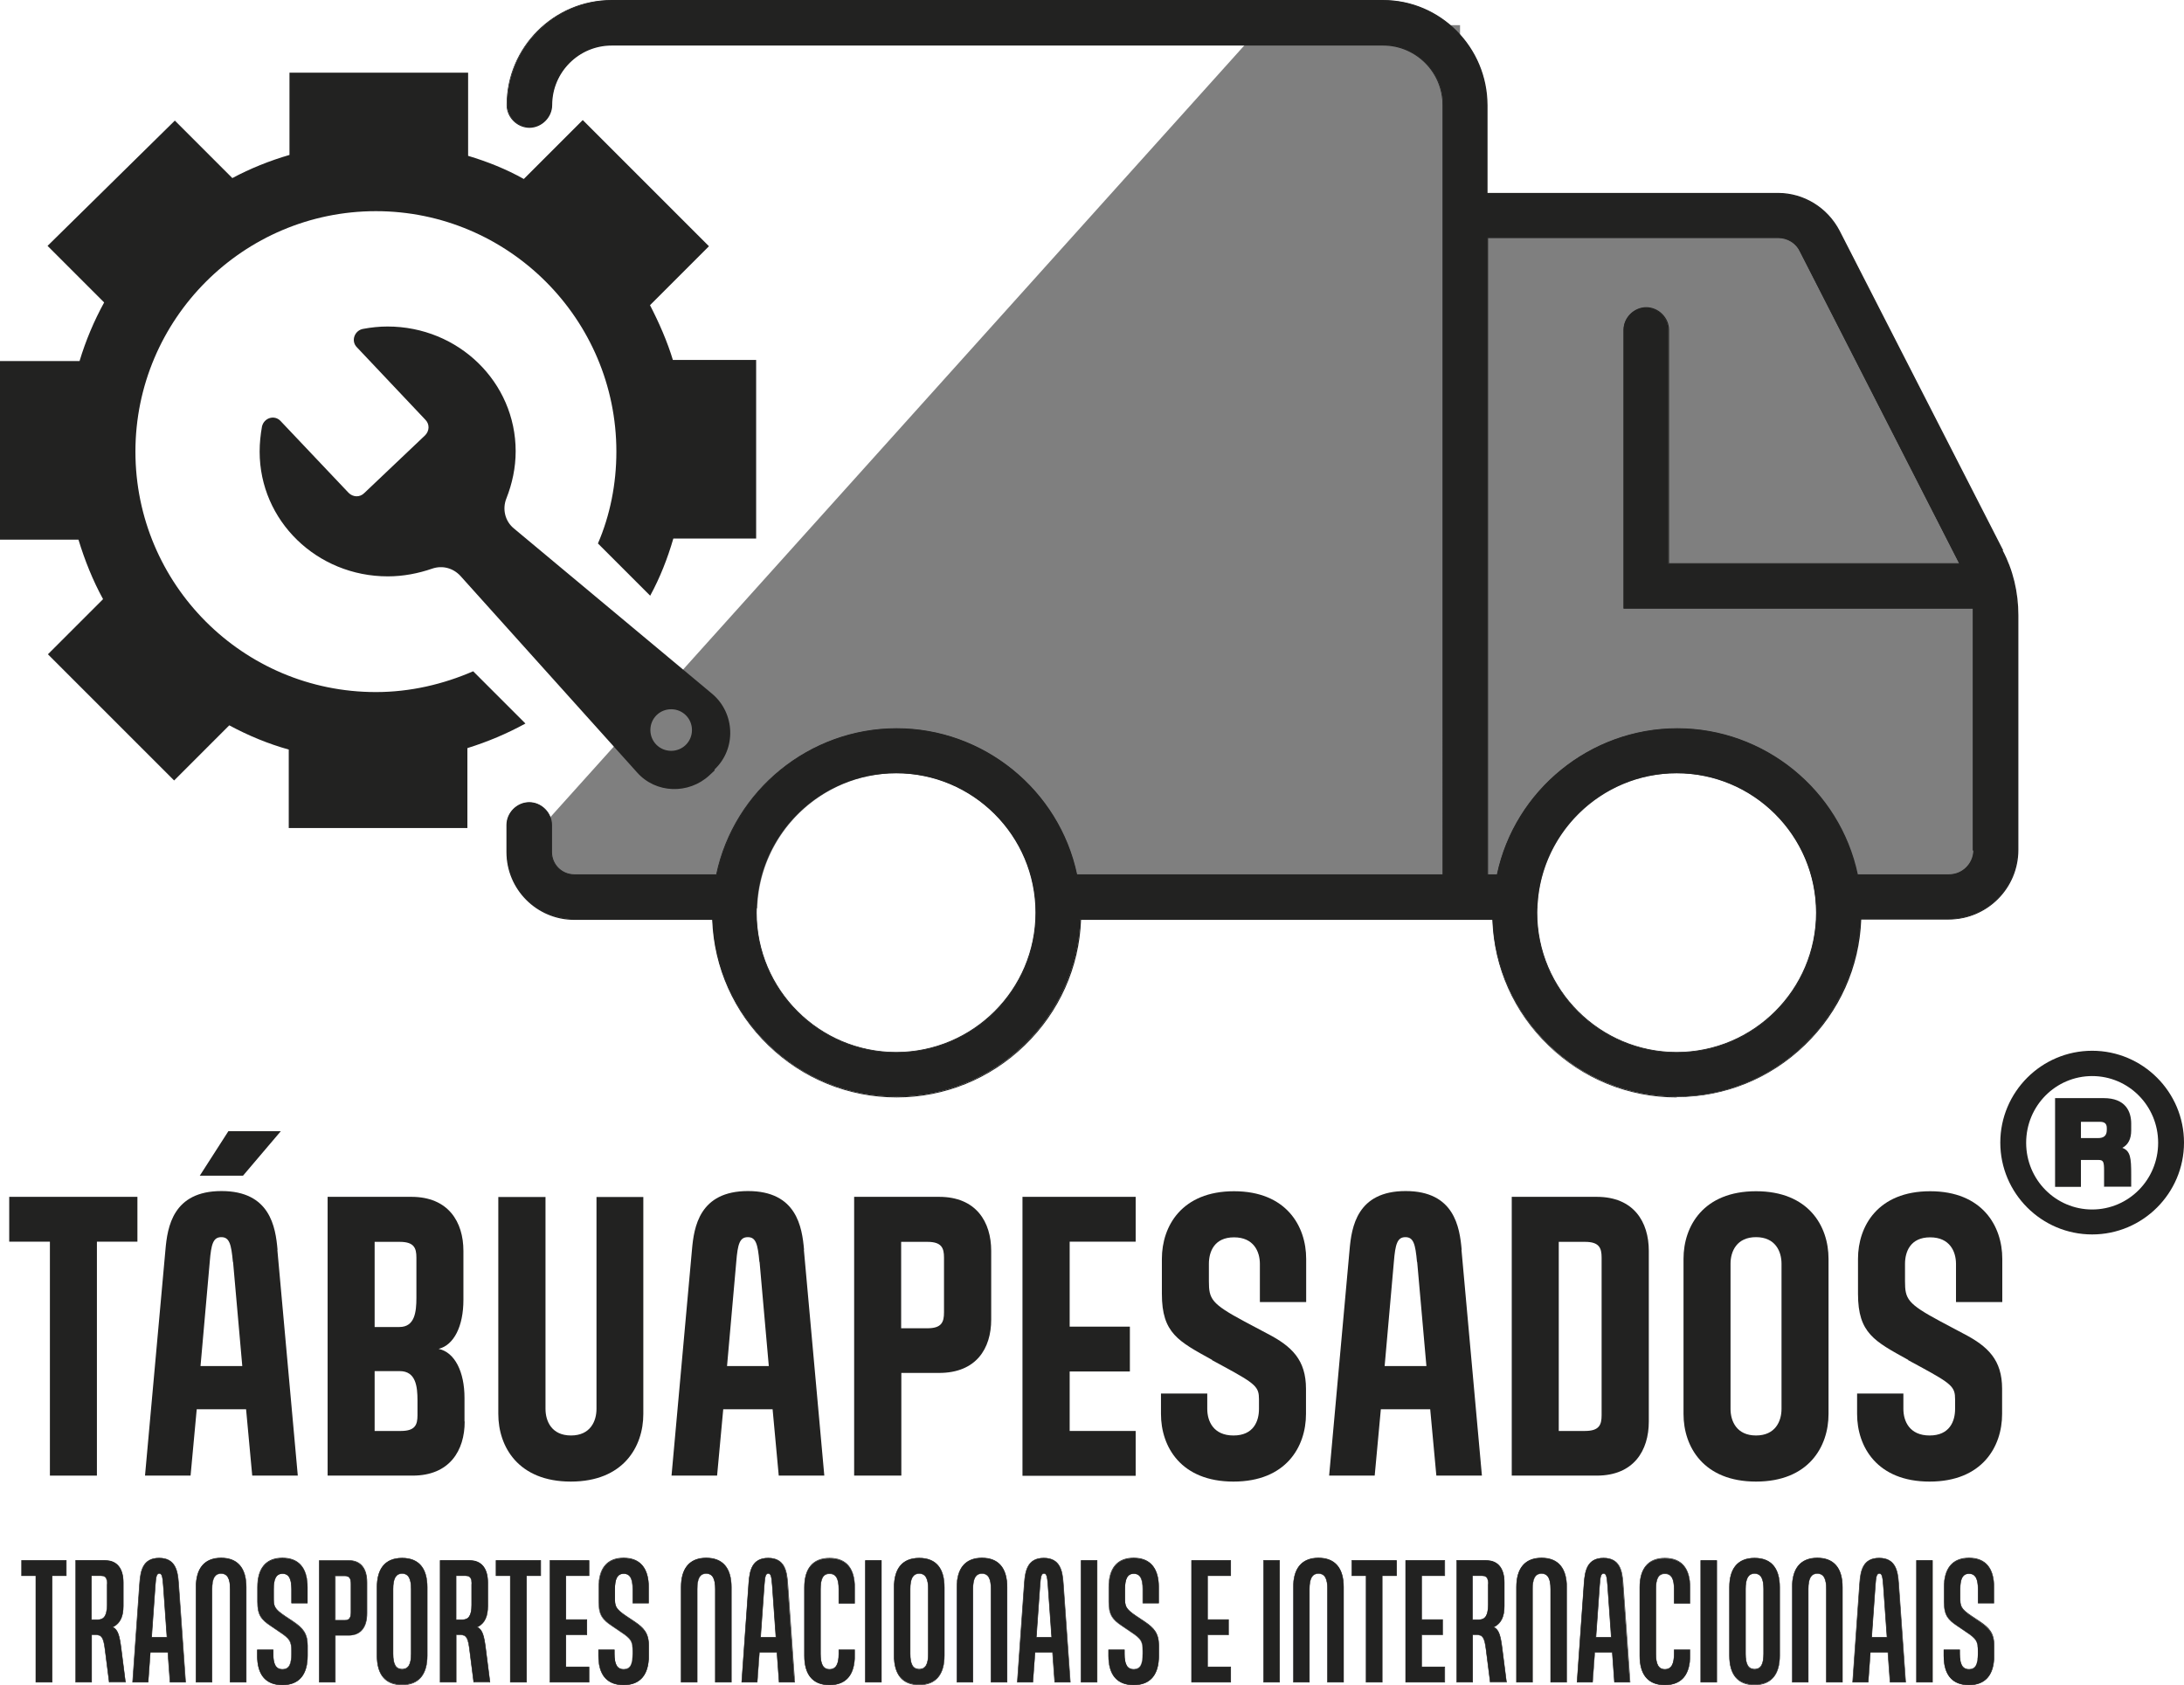 <svg xmlns="http://www.w3.org/2000/svg" id="Layer_2" data-name="Layer 2" viewBox="0 0 120.79 93.21"><defs><style>      .cls-1 {        isolation: isolate;      }      .cls-2 {        fill: #222221;      }      .cls-3 {        fill: #7f7f7f;      }    </style></defs><g id="Layer_1-2" data-name="Layer 1"><g id="Layer_2-2" data-name="Layer 2-2"><g><g><path class="cls-3" d="M99.88,12.15h-19.13V1.39h-10.92L30.05,45.63v2.92c0,.94,1.2,1.69,2.14,1.69h9.69c.13-4.15,3.56-7.47,7.71-7.47s7.57,3.32,7.71,7.47h27.73c.13-4.15,3.56-7.47,7.71-7.47s7.57,3.32,7.71,7.47h7.01c1.31,0,2.41-1.07,2.41-2.41v-16.03s-9.98-19.64-9.98-19.64Z"></path><g><path class="cls-2" d="M110.74,30.43l-9.02-17.64c-.67-1.28-1.95-2.09-3.4-2.09h-16.08v-4.87c0-3.21-2.6-5.81-5.75-5.81h-42.66c-3.18,0-5.78,2.6-5.78,5.78,0,.67.56,1.23,1.23,1.23s1.23-.56,1.23-1.23c0-1.82,1.5-3.32,3.32-3.32h42.66c1.82,0,3.32,1.5,3.32,3.32v42.58h-20.26c-.96-4.6-5.08-8.08-9.96-8.08s-8.99,3.48-9.96,8.08h-7.87c-.7,0-1.26-.56-1.26-1.26v-1.5c0-.67-.56-1.23-1.23-1.23s-1.23.56-1.23,1.23v1.5c0,2.06,1.66,3.72,3.72,3.72h7.65c.19,5.46,4.68,9.82,10.17,9.82s9.98-4.39,10.17-9.82h22.8c.19,5.46,4.68,9.82,10.17,9.82s9.98-4.39,10.17-9.82h4.87c2.11,0,3.83-1.71,3.83-3.83v-12.98c0-1.26-.29-2.52-.88-3.61h.03ZM49.56,58.21c-4.26,0-7.73-3.45-7.73-7.73s3.45-7.73,7.73-7.73,7.73,3.45,7.73,7.73-3.45,7.73-7.73,7.73ZM92.73,58.21c-4.26,0-7.73-3.45-7.73-7.73s3.45-7.73,7.73-7.73,7.73,3.45,7.73,7.73-3.45,7.73-7.73,7.73ZM109.16,47.02c0,.75-.62,1.36-1.36,1.36h-5.08c-.96-4.6-5.08-8.08-9.96-8.08s-8.99,3.48-9.96,8.08h-.54V13.14h16.08c.51,0,.99.29,1.2.75l8.83,17.29h-16.11v-12.93c0-.67-.56-1.23-1.23-1.23s-1.23.56-1.23,1.23v15.39h19.32v13.38h.03Z"></path><path class="cls-2" d="M92.73,60.7c-2.66,0-5.18-1.02-7.09-2.87-1.91-1.84-3.01-4.31-3.1-6.95h-22.75c-.1,2.63-1.2,5.09-3.11,6.94-1.92,1.86-4.44,2.88-7.09,2.88s-5.18-1.02-7.09-2.87c-1.91-1.84-3.01-4.31-3.11-6.95h-7.63c-2.07,0-3.75-1.68-3.75-3.75v-1.5c0-.68.58-1.26,1.26-1.26s1.26.58,1.26,1.26v1.5c0,.68.55,1.23,1.23,1.23h7.85c.99-4.68,5.18-8.08,9.98-8.08s8.99,3.4,9.98,8.08h20.21V5.81c0-1.82-1.48-3.29-3.29-3.29h-42.66c-1.82,0-3.29,1.48-3.29,3.29,0,.68-.58,1.26-1.26,1.26s-1.26-.58-1.26-1.26c0-3.2,2.61-5.81,5.81-5.81h42.66c3.19,0,5.78,2.62,5.78,5.83v4.84h16.06c1.44,0,2.75.81,3.42,2.1l9.04,17.67h-.03c.57,1.07.87,2.31.87,3.59v12.98c0,2.13-1.73,3.85-3.85,3.85h-4.84c-.1,2.63-1.2,5.09-3.11,6.94-1.92,1.86-4.44,2.88-7.09,2.88ZM59.73,50.82h22.85v.03c.19,5.49,4.64,9.8,10.14,9.8s9.96-4.39,10.14-9.8v-.03h4.9c2.1,0,3.8-1.71,3.8-3.8v-12.98c0-1.28-.3-2.53-.88-3.6l-.02-.04h.03l-9-17.6c-.67-1.28-1.96-2.07-3.38-2.07h-16.11v-4.9c0-3.19-2.57-5.78-5.73-5.78h-42.66c-3.17,0-5.75,2.58-5.75,5.75,0,.65.55,1.2,1.2,1.2s1.2-.55,1.2-1.2c0-1.84,1.5-3.35,3.35-3.35h42.66c1.84,0,3.35,1.5,3.35,3.35v42.61h-20.31v-.02c-.98-4.67-5.16-8.06-9.93-8.06s-8.95,3.39-9.93,8.06v.02h-7.89c-.71,0-1.28-.58-1.28-1.28v-1.5c0-.65-.55-1.2-1.2-1.2s-1.2.55-1.2,1.2v1.5c0,2.04,1.66,3.69,3.69,3.69h7.68v.03c.19,5.49,4.64,9.8,10.14,9.8s9.96-4.39,10.14-9.8v-.03ZM92.73,58.23c-4.28,0-7.76-3.48-7.76-7.76,0-2.08.81-4.03,2.27-5.49,1.46-1.46,3.41-2.27,5.49-2.27s4.03.81,5.49,2.27c1.46,1.46,2.27,3.41,2.27,5.49s-.81,4.03-2.27,5.49c-1.46,1.46-3.41,2.27-5.49,2.27ZM92.73,42.77c-4.25,0-7.71,3.46-7.71,7.71s3.46,7.71,7.71,7.71,7.71-3.46,7.71-7.71-3.46-7.71-7.71-7.71ZM49.56,58.23c-4.28,0-7.76-3.48-7.76-7.76,0-2.08.81-4.03,2.27-5.49,1.46-1.46,3.41-2.27,5.49-2.27s4.03.81,5.49,2.27c1.46,1.46,2.27,3.41,2.27,5.49s-.81,4.03-2.27,5.49c-1.46,1.46-3.41,2.27-5.49,2.27ZM49.56,42.77c-4.25,0-7.71,3.46-7.71,7.71s3.46,7.71,7.71,7.71,7.71-3.46,7.71-7.71-3.46-7.71-7.71-7.71ZM107.8,48.41h-5.11v-.02c-.98-4.67-5.16-8.06-9.93-8.06s-8.95,3.39-9.93,8.06v.02h-.59V13.11h16.11c.52,0,1.01.31,1.23.76l8.85,17.33h-16.18v-12.95c0-.65-.55-1.2-1.2-1.2s-1.2.55-1.2,1.2v15.36h19.32v13.38h.03v.03c0,.77-.62,1.39-1.39,1.39ZM102.74,48.36h5.06c.73,0,1.32-.59,1.34-1.31h-.03v-13.38h-19.32v-15.42c0-.68.58-1.26,1.26-1.26s1.26.58,1.26,1.26v12.9h16.04l-8.81-17.25c-.21-.44-.68-.73-1.18-.73h-16.06v35.19h.49c.99-4.68,5.18-8.08,9.98-8.08s8.99,3.4,9.98,8.08Z"></path></g><path class="cls-2" d="M37.23,19.96c-.32-1.07-.78-2.11-1.28-3.08l3.26-3.26-6.98-6.98-3.26,3.26c-.96-.54-2.01-.96-3.08-1.28v-4.6h-9.88v4.55c-1.1.32-2.17.75-3.16,1.28l-3.18-3.18-7.04,6.93,3.13,3.13c-.56,1.02-1.02,2.11-1.36,3.24H0v9.88h4.34c.35,1.15.8,2.27,1.36,3.29l-3.05,3.05,6.98,6.98,3.05-3.05c1.04.56,2.14,1.02,3.29,1.34v4.34h9.88v-4.42c1.12-.35,2.19-.8,3.21-1.36l-2.89-2.89c-1.66.72-3.48,1.15-5.38,1.15-7.36,0-13.3-5.97-13.3-13.3s5.97-13.3,13.3-13.3,13.3,5.97,13.3,13.3c0,1.79-.35,3.53-1.02,5.08l2.89,2.89c.54-.99.96-2.06,1.28-3.16h4.58v-9.88h-4.63l.03.05Z"></path><path class="cls-2" d="M39.53,42.61l-.29.27c-1.15,1.07-2.97,1.02-4.01-.16l-9.77-10.87c-.4-.43-.99-.59-1.55-.4-.78.27-1.61.43-2.46.43-3.93,0-7.09-3.08-7.09-6.9,0-.48.05-.94.13-1.39.11-.48.7-.67,1.04-.29l3.75,3.96c.24.24.62.27.88,0l3.35-3.18c.24-.24.27-.62,0-.88l-3.77-3.99c-.35-.35-.13-.94.35-1.02.43-.08.88-.13,1.34-.13,3.93,0,7.09,3.08,7.09,6.9,0,.91-.19,1.79-.51,2.6-.24.59-.08,1.26.4,1.66l10.97,9.15c1.28,1.07,1.36,3.05.13,4.2l.03.05ZM37.12,39.23c-.64,0-1.15.51-1.15,1.15s.51,1.15,1.15,1.15,1.15-.51,1.15-1.15-.51-1.15-1.15-1.15Z"></path></g><g><g class="cls-1"><g class="cls-1"><path class="cls-2" d="M2.76,81.62v-12.94H.51v-2.48h7.09v2.48h-2.24v12.94h-2.61Z"></path></g><g class="cls-1"><path class="cls-2" d="M15.34,69.13l1.13,12.49h-2.52l-.34-3.67h-2.73l-.34,3.67h-2.52l1.13-12.49c.11-1.26.41-3.25,3.1-3.25s2.99,1.99,3.1,3.25ZM11.05,65.03l1.58-2.46h2.9l-2.09,2.46h-2.39ZM12.88,69.8c-.09-.98-.19-1.37-.64-1.37s-.56.38-.64,1.37l-.51,5.76h2.31l-.51-5.76Z"></path><path class="cls-2" d="M25.7,78.63c0,1.6-.83,2.99-2.88,2.99h-4.7v-15.42h4.63c2.05,0,2.88,1.39,2.88,2.99v2.71c0,1.47-.53,2.5-1.37,2.71.9.19,1.43,1.28,1.43,2.71v1.3ZM20.72,68.68v4.72h1.37c.85,0,.94-.83.94-1.62v-2.22c0-.53-.13-.87-.92-.87h-1.39ZM23.09,77.46c0-.77-.09-1.62-.98-1.62h-1.39v3.31h1.45c.79,0,.92-.34.92-.87v-.81Z"></path></g><g class="cls-1"><path class="cls-2" d="M35.58,66.21v12c0,1.82-1.11,3.74-4.01,3.74s-4.01-1.92-4.01-3.74v-12h2.61v11.72c0,.68.34,1.47,1.41,1.47s1.41-.79,1.41-1.47v-11.72h2.61Z"></path></g><g class="cls-1"><path class="cls-2" d="M44.46,69.13l1.13,12.49h-2.52l-.34-3.67h-2.73l-.34,3.67h-2.52l1.13-12.49c.11-1.26.41-3.25,3.1-3.25s2.99,1.99,3.1,3.25ZM42,69.8c-.09-.98-.19-1.37-.64-1.37s-.56.38-.64,1.37l-.51,5.76h2.31l-.51-5.76Z"></path><path class="cls-2" d="M47.24,81.62v-15.42h4.7c2.05,0,2.88,1.39,2.88,2.99v3.8c0,1.6-.83,2.95-2.88,2.95h-2.09v5.68h-2.61ZM52.21,69.56c0-.53-.13-.87-.92-.87h-1.45v4.78h1.45c.79,0,.92-.34.92-.88v-3.03Z"></path><path class="cls-2" d="M56.55,81.62v-15.42h6.26v2.48h-3.65v4.7h3.33v2.48h-3.33v3.29h3.65v2.48h-6.26Z"></path></g><g class="cls-1"><path class="cls-2" d="M67.04,75.22c-1.86-1.03-2.78-1.47-2.78-3.65v-1.94c0-1.82,1.11-3.74,3.99-3.74s3.99,1.92,3.99,3.74v2.39h-2.56v-2.11c0-.68-.34-1.47-1.43-1.47s-1.39.79-1.39,1.47v.96c0,.98.13,1.24,1.96,2.22l1.28.68c1.35.7,2.13,1.45,2.13,3.05v1.39c0,1.82-1.11,3.74-4.01,3.74s-4.01-1.92-4.01-3.74v-1.13h2.56v.85c0,.68.34,1.47,1.45,1.47s1.41-.79,1.41-1.47v-.53c0-.68-.17-.85-1.9-1.79l-.7-.38Z"></path></g><g class="cls-1"><path class="cls-2" d="M80.83,69.13l1.13,12.49h-2.52l-.34-3.67h-2.73l-.34,3.67h-2.52l1.13-12.49c.11-1.26.41-3.25,3.1-3.25s2.99,1.99,3.1,3.25ZM78.37,69.8c-.09-.98-.19-1.37-.64-1.37s-.56.38-.64,1.37l-.51,5.76h2.31l-.51-5.76Z"></path><path class="cls-2" d="M83.61,81.62v-15.42h4.7c2.05,0,2.88,1.39,2.88,2.99v9.44c0,1.6-.83,2.99-2.88,2.99h-4.7ZM88.58,69.56c0-.53-.13-.87-.92-.87h-1.45v10.46h1.45c.79,0,.92-.34.92-.87v-8.71Z"></path><path class="cls-2" d="M93.11,78.21v-8.58c0-1.82,1.11-3.74,4.01-3.74s4.01,1.92,4.01,3.74v8.58c0,1.82-1.11,3.74-4.01,3.74s-4.01-1.92-4.01-3.74ZM95.71,77.93c0,.68.34,1.47,1.41,1.47s1.41-.79,1.41-1.47v-8.03c0-.68-.34-1.47-1.41-1.47s-1.41.79-1.41,1.47v8.03Z"></path><path class="cls-2" d="M105.54,75.22c-1.86-1.03-2.78-1.47-2.78-3.65v-1.94c0-1.82,1.11-3.74,3.99-3.74s3.99,1.92,3.99,3.74v2.39h-2.56v-2.11c0-.68-.34-1.47-1.43-1.47s-1.39.79-1.39,1.47v.96c0,.98.13,1.24,1.96,2.22l1.28.68c1.35.7,2.13,1.45,2.13,3.05v1.39c0,1.82-1.11,3.74-4.01,3.74s-4.01-1.92-4.01-3.74v-1.13h2.56v.85c0,.68.34,1.47,1.45,1.47s1.41-.79,1.41-1.47v-.53c0-.68-.17-.85-1.9-1.79l-.7-.38Z"></path></g></g><g class="cls-1"><g class="cls-1"><path class="cls-2" d="M1.98,93.05v-5.89h-.79v-.84h2.47v.84h-.79v5.89h-.89Z"></path><path class="cls-2" d="M6.04,93.05l-.23-1.8c-.07-.59-.16-.82-.49-.82h-.25v2.62h-.89v-6.73h1.64c.71,0,1,.52,1,1.22v1.3c0,.51-.12.94-.59,1.17.29.13.38.48.47,1.16l.24,1.87h-.89ZM5.93,87.62c0-.27-.06-.46-.34-.46h-.53v2.43h.35c.34,0,.51-.23.51-.82v-1.16Z"></path><path class="cls-2" d="M9.41,93.05l-.12-1.65h-.97l-.12,1.65h-.86l.39-5.5c.05-.65.16-1.37,1.07-1.37s1.03.72,1.07,1.37l.39,5.5h-.86ZM9.03,87.7c-.04-.55-.08-.66-.22-.66s-.19.11-.22.66l-.21,2.86h.86l-.21-2.86Z"></path><path class="cls-2" d="M12.73,93.05v-5.15c0-.54-.13-.86-.5-.86s-.5.32-.5.86v5.15h-.89v-5.26c0-.94.38-1.61,1.39-1.61s1.39.67,1.39,1.61v5.26h-.89Z"></path><path class="cls-2" d="M14.96,89.92c-.49-.33-.71-.58-.71-1.31v-.81c0-.94.38-1.61,1.38-1.61s1.38.67,1.38,1.61v.88h-.88v-.77c0-.54-.13-.86-.5-.86s-.49.32-.49.86v.44c0,.49,0,.63.65,1.07l.45.3c.48.33.77.62.77,1.31v.56c0,.94-.38,1.61-1.39,1.61s-1.39-.67-1.39-1.61v-.33h.88v.22c0,.54.13.86.51.86s.5-.32.5-.86v-.16c0-.53-.07-.67-.66-1.06l-.5-.34Z"></path><path class="cls-2" d="M18.54,90.46v2.59h-.89v-6.73h1.64c.71,0,1,.52,1,1.22v1.7c0,.7-.29,1.22-1,1.22h-.75ZM19.41,87.62c0-.27-.06-.46-.34-.46h-.53v2.46h.53c.28,0,.34-.19.34-.46v-1.55Z"></path><path class="cls-2" d="M20.85,87.79c0-.94.38-1.61,1.39-1.61s1.39.67,1.39,1.61v3.78c0,.94-.38,1.61-1.39,1.61s-1.39-.67-1.39-1.61v-3.78ZM21.74,87.9v3.58c0,.54.13.86.5.86s.5-.32.5-.86v-3.58c0-.54-.13-.86-.5-.86s-.5.32-.5.86Z"></path><path class="cls-2" d="M26.2,93.05l-.23-1.8c-.07-.59-.16-.82-.49-.82h-.25v2.62h-.89v-6.73h1.64c.71,0,1,.52,1,1.22v1.3c0,.51-.12.94-.59,1.17.29.13.38.48.47,1.16l.24,1.87h-.89ZM26.09,87.62c0-.27-.06-.46-.34-.46h-.53v2.43h.35c.34,0,.51-.23.51-.82v-1.16Z"></path><path class="cls-2" d="M28.22,93.05v-5.89h-.79v-.84h2.47v.84h-.79v5.89h-.89Z"></path><path class="cls-2" d="M30.42,93.05v-6.73h2.16v.84h-1.28v2.43h1.16v.84h-1.16v1.78h1.28v.84h-2.16Z"></path><path class="cls-2" d="M33.83,89.92c-.49-.33-.71-.58-.71-1.31v-.81c0-.94.38-1.61,1.38-1.61s1.38.67,1.38,1.61v.88h-.88v-.77c0-.54-.13-.86-.5-.86s-.49.32-.49.86v.44c0,.49,0,.63.65,1.07l.45.3c.48.33.77.62.77,1.31v.56c0,.94-.38,1.61-1.39,1.61s-1.39-.67-1.39-1.61v-.33h.88v.22c0,.54.13.86.51.86s.5-.32.5-.86v-.16c0-.53-.07-.67-.66-1.06l-.5-.34Z"></path><path class="cls-2" d="M39.56,93.05v-5.15c0-.54-.13-.86-.5-.86s-.5.32-.5.86v5.15h-.89v-5.26c0-.94.38-1.61,1.39-1.61s1.39.67,1.39,1.61v5.26h-.89Z"></path><path class="cls-2" d="M43.09,93.05l-.12-1.65h-.97l-.12,1.65h-.86l.39-5.5c.05-.65.16-1.37,1.07-1.37s1.03.72,1.07,1.37l.39,5.5h-.86ZM42.71,87.7c-.04-.55-.08-.66-.22-.66s-.19.11-.22.66l-.21,2.86h.86l-.21-2.86Z"></path><path class="cls-2" d="M46.39,88.67v-.77c0-.54-.13-.86-.51-.86s-.5.32-.5.86v3.58c0,.54.13.86.5.86s.51-.32.51-.86v-.22h.88v.33c0,.94-.38,1.61-1.39,1.61s-1.39-.67-1.39-1.61v-3.78c0-.94.38-1.61,1.39-1.61s1.39.67,1.39,1.61v.88h-.88Z"></path><path class="cls-2" d="M47.86,93.05v-6.73h.89v6.73h-.89Z"></path><path class="cls-2" d="M49.45,87.79c0-.94.38-1.61,1.39-1.61s1.39.67,1.39,1.61v3.78c0,.94-.38,1.61-1.39,1.61s-1.39-.67-1.39-1.61v-3.78ZM50.34,87.9v3.58c0,.54.13.86.5.86s.5-.32.5-.86v-3.58c0-.54-.13-.86-.5-.86s-.5.32-.5.86Z"></path><path class="cls-2" d="M54.81,93.05v-5.15c0-.54-.13-.86-.5-.86s-.5.32-.5.86v5.15h-.89v-5.26c0-.94.38-1.61,1.39-1.61s1.39.67,1.39,1.61v5.26h-.89Z"></path><path class="cls-2" d="M58.34,93.05l-.12-1.65h-.97l-.12,1.65h-.86l.39-5.5c.05-.65.16-1.37,1.07-1.37s1.03.72,1.07,1.37l.39,5.5h-.86ZM57.96,87.7c-.04-.55-.08-.66-.22-.66s-.19.11-.22.66l-.21,2.86h.86l-.21-2.86Z"></path><path class="cls-2" d="M59.79,93.05v-6.73h.89v6.73h-.89Z"></path><path class="cls-2" d="M62.04,89.92c-.49-.33-.71-.58-.71-1.31v-.81c0-.94.38-1.61,1.38-1.61s1.38.67,1.38,1.61v.88h-.88v-.77c0-.54-.13-.86-.5-.86s-.49.32-.49.86v.44c0,.49,0,.63.65,1.07l.45.3c.48.33.77.62.77,1.31v.56c0,.94-.38,1.61-1.39,1.61s-1.39-.67-1.39-1.61v-.33h.88v.22c0,.54.13.86.51.86s.5-.32.5-.86v-.16c0-.53-.07-.67-.66-1.06l-.5-.34Z"></path><path class="cls-2" d="M65.9,93.05v-6.73h2.16v.84h-1.28v2.43h1.16v.84h-1.16v1.78h1.28v.84h-2.16Z"></path><path class="cls-2" d="M69.88,93.05v-6.73h.89v6.73h-.89Z"></path></g><g class="cls-1"><path class="cls-2" d="M2.88,93.06h-.91v-5.89h-.79v-.87h2.5v.87h-.79v5.89ZM1.99,93.04h.86v-5.89h.79v-.81H1.2v.81h.79v5.89Z"></path><path class="cls-2" d="M6.95,93.06h-.92s-.23-1.81-.23-1.81c-.08-.6-.16-.81-.48-.81h-.24v2.62h-.91v-6.76h1.65c.65,0,1.01.44,1.01,1.23v1.3c0,.6-.18.97-.57,1.17.28.14.37.51.45,1.16l.24,1.89ZM6.05,93.04h.87l-.24-1.86c-.08-.67-.18-1.03-.46-1.15h-.03s.03-.02.03-.02c.4-.19.58-.55.58-1.15v-1.3c0-.45-.13-1.21-.98-1.21h-1.63v6.7h.86v-2.62h.27c.35,0,.43.25.51.83l.23,1.79ZM5.41,89.61h-.37v-2.46h.54c.31,0,.35.23.35.47v1.16c0,.58-.16.83-.53.83ZM5.07,89.58h.34c.35,0,.5-.24.5-.81v-1.16c0-.27-.05-.44-.32-.44h-.52v2.4Z"></path><path class="cls-2" d="M10.28,93.06h-.89s-.12-1.65-.12-1.65h-.95l-.12,1.65h-.88,0s.39-5.51.39-5.51c.05-.67.18-1.38,1.09-1.38s1.04.71,1.09,1.38l.39,5.51ZM9.42,93.04h.83l-.39-5.48c-.05-.69-.17-1.36-1.06-1.36s-1.01.67-1.06,1.36l-.39,5.48h.83l.12-1.65h1s.12,1.65.12,1.65ZM9.25,90.58h-.89,0s.21-2.88.21-2.88c.04-.55.08-.67.24-.67s.2.13.24.67l.21,2.88ZM8.39,90.55h.83l-.2-2.85c-.04-.56-.09-.65-.21-.65s-.17.09-.21.65l-.2,2.85Z"></path><path class="cls-2" d="M13.63,93.06h-.91v-5.17c0-.58-.15-.84-.49-.84s-.49.26-.49.84v5.17h-.91v-5.27c0-1.06.49-1.63,1.4-1.63s1.4.56,1.4,1.63v5.27ZM12.75,93.04h.86v-5.24c0-.73-.24-1.6-1.37-1.6s-1.38.87-1.38,1.6v5.24h.86v-5.14c0-.59.17-.87.52-.87s.52.28.52.87v5.14Z"></path><path class="cls-2" d="M15.62,93.21c-.92,0-1.4-.56-1.4-1.63v-.34h.9v.24c0,.58.15.84.5.84s.49-.26.49-.84v-.16c0-.53-.09-.67-.66-1.05l-.5-.34c-.5-.33-.72-.59-.72-1.33v-.81c0-1.06.48-1.63,1.39-1.63s1.39.56,1.39,1.63v.89h-.9v-.79c0-.58-.15-.84-.49-.84s-.48.27-.48.84v.44c0,.49,0,.63.65,1.06l.45.3c.52.35.78.65.78,1.33v.56c0,1.06-.49,1.63-1.4,1.63ZM14.25,91.27v.31c0,.73.24,1.6,1.37,1.6s1.38-.87,1.38-1.6v-.56c0-.66-.26-.96-.77-1.3l-.45-.3c-.66-.44-.66-.59-.66-1.08v-.44c0-.59.16-.87.51-.87s.52.28.52.87v.76h.85v-.86c0-.73-.24-1.6-1.37-1.6s-1.37.87-1.37,1.6v.81c0,.72.21.98.7,1.3l.5.34c.58.39.67.53.67,1.07v.16c0,.59-.17.87-.52.87s-.53-.27-.53-.87v-.21h-.85Z"></path><path class="cls-2" d="M18.56,93.06h-.91v-6.76h1.65c.65,0,1.01.44,1.01,1.23v1.7c0,.8-.36,1.23-1.01,1.23h-.74v2.59ZM17.67,93.04h.86v-2.59h.77c.86,0,.98-.76.98-1.21v-1.7c0-.45-.13-1.21-.98-1.21h-1.63v6.7ZM19.08,89.63h-.54v-2.49h.54c.31,0,.35.23.35.47v1.55c0,.24-.04.47-.35.47ZM18.56,89.61h.52c.27,0,.32-.18.32-.44v-1.55c0-.27-.05-.44-.32-.44h-.52v2.43Z"></path><path class="cls-2" d="M22.24,93.21c-.92,0-1.4-.56-1.4-1.63v-3.78c0-1.06.48-1.63,1.4-1.63s1.4.56,1.4,1.63v3.78c0,1.06-.49,1.63-1.4,1.63ZM22.24,86.2c-1.14,0-1.37.87-1.37,1.6v3.78c0,.73.24,1.6,1.37,1.6s1.38-.87,1.38-1.6v-3.78c0-.73-.24-1.6-1.38-1.6ZM22.24,92.35c-.35,0-.52-.28-.52-.87v-3.58c0-.59.16-.87.52-.87s.52.28.52.87v3.58c0,.59-.17.87-.52.87ZM22.24,87.05c-.34,0-.49.26-.49.84v3.58c0,.58.15.84.49.84s.49-.26.49-.84v-3.58c0-.58-.15-.84-.49-.84Z"></path><path class="cls-2" d="M27.11,93.06h-.92s-.23-1.81-.23-1.81c-.08-.6-.16-.81-.48-.81h-.24v2.62h-.91v-6.76h1.65c.65,0,1.01.44,1.01,1.23v1.3c0,.6-.18.97-.57,1.17.28.14.37.51.45,1.16l.24,1.89ZM26.21,93.04h.87l-.24-1.86c-.08-.67-.18-1.03-.46-1.15h-.03s.03-.02.03-.02c.4-.19.58-.55.58-1.15v-1.3c0-.45-.13-1.21-.98-1.21h-1.63v6.7h.86v-2.62h.27c.34,0,.43.25.51.83l.23,1.79ZM25.58,89.61h-.37v-2.46h.54c.31,0,.35.23.35.47v1.16c0,.58-.16.83-.53.83ZM25.24,89.58h.34c.35,0,.5-.24.5-.81v-1.16c0-.27-.05-.44-.32-.44h-.52v2.4Z"></path><path class="cls-2" d="M29.12,93.06h-.91v-5.89h-.79v-.87h2.5v.87h-.79v5.89ZM28.23,93.04h.86v-5.89h.79v-.81h-2.44v.81h.79v5.89Z"></path><path class="cls-2" d="M32.59,93.06h-2.19v-6.76h2.19v.87h-1.28v2.4h1.16v.87h-1.16v1.75h1.28v.87ZM30.43,93.04h2.13v-.81h-1.28v-1.81h1.16v-.81h-1.16v-2.46h1.28v-.81h-2.13v6.7Z"></path><path class="cls-2" d="M34.49,93.21c-.92,0-1.4-.56-1.4-1.63v-.34h.9v.24c0,.58.15.84.5.84s.49-.26.49-.84v-.16c0-.53-.09-.67-.66-1.05l-.5-.34c-.5-.33-.72-.59-.72-1.33v-.81c0-1.06.48-1.63,1.39-1.63s1.39.56,1.39,1.63v.89h-.9v-.79c0-.58-.15-.84-.49-.84s-.48.27-.48.84v.44c0,.49,0,.63.65,1.06l.45.3c.52.35.78.65.78,1.33v.56c0,1.06-.49,1.63-1.4,1.63ZM33.11,91.27v.31c0,.73.24,1.6,1.37,1.6s1.38-.87,1.38-1.6v-.56c0-.66-.26-.96-.77-1.3l-.45-.3c-.66-.44-.66-.59-.66-1.08v-.44c0-.59.16-.87.51-.87s.52.28.52.87v.76h.85v-.86c0-.73-.24-1.6-1.37-1.6s-1.37.87-1.37,1.6v.81c0,.72.21.98.7,1.3l.5.34c.58.39.67.53.67,1.07v.16c0,.59-.17.87-.52.87s-.53-.27-.53-.87v-.21h-.85Z"></path><path class="cls-2" d="M40.46,93.06h-.91v-5.17c0-.58-.15-.84-.49-.84s-.49.26-.49.84v5.17h-.91v-5.27c0-1.06.49-1.63,1.4-1.63s1.4.56,1.4,1.63v5.27ZM39.58,93.04h.86v-5.24c0-.73-.24-1.6-1.37-1.6s-1.38.87-1.38,1.6v5.24h.86v-5.14c0-.59.17-.87.52-.87s.52.28.52.87v5.14Z"></path><path class="cls-2" d="M43.97,93.06h-.89s-.12-1.65-.12-1.65h-.95l-.12,1.65h-.88,0s.39-5.51.39-5.51c.05-.67.18-1.38,1.09-1.38s1.04.71,1.09,1.38l.39,5.51ZM43.11,93.04h.83l-.39-5.48c-.05-.69-.17-1.36-1.06-1.36s-1.01.67-1.06,1.36l-.39,5.48h.83l.12-1.65h1s.12,1.65.12,1.65ZM42.93,90.58h-.89,0s.21-2.88.21-2.88c.04-.55.08-.67.24-.67s.2.13.24.67l.21,2.88ZM42.07,90.55h.83l-.2-2.85c-.04-.56-.09-.65-.21-.65s-.17.09-.21.65l-.2,2.85Z"></path><path class="cls-2" d="M45.88,93.21c-.92,0-1.4-.56-1.4-1.63v-3.78c0-1.06.48-1.63,1.4-1.63s1.4.56,1.4,1.63v.89h-.9v-.79c0-.58-.15-.84-.5-.84s-.49.26-.49.84v3.58c0,.58.15.84.49.84s.5-.26.5-.84v-.24h.9v.34c0,1.06-.49,1.63-1.4,1.63ZM45.88,86.2c-1.14,0-1.37.87-1.37,1.6v3.78c0,.73.24,1.6,1.37,1.6s1.38-.87,1.38-1.6v-.31h-.85v.21c0,.6-.16.87-.53.87s-.52-.28-.52-.87v-3.58c0-.59.16-.87.52-.87s.53.27.53.87v.76h.85v-.86c0-.73-.24-1.6-1.38-1.6Z"></path><path class="cls-2" d="M48.76,93.06h-.91v-6.76h.91v6.76ZM47.88,93.04h.86v-6.7h-.86v6.7Z"></path><path class="cls-2" d="M50.84,93.21c-.92,0-1.4-.56-1.4-1.63v-3.78c0-1.06.48-1.63,1.4-1.63s1.4.56,1.4,1.63v3.78c0,1.06-.49,1.63-1.4,1.63ZM50.84,86.2c-1.14,0-1.37.87-1.37,1.6v3.78c0,.73.24,1.6,1.37,1.6s1.38-.87,1.38-1.6v-3.78c0-.73-.24-1.6-1.38-1.6ZM50.84,92.35c-.35,0-.52-.28-.52-.87v-3.58c0-.59.16-.87.52-.87s.52.28.52.87v3.58c0,.59-.17.87-.52.87ZM50.84,87.05c-.34,0-.49.26-.49.84v3.58c0,.58.15.84.49.84s.49-.26.49-.84v-3.58c0-.58-.15-.84-.49-.84Z"></path><path class="cls-2" d="M55.71,93.06h-.91v-5.17c0-.58-.15-.84-.49-.84s-.49.26-.49.84v5.17h-.91v-5.27c0-1.06.49-1.63,1.4-1.63s1.4.56,1.4,1.63v5.27ZM54.82,93.04h.86v-5.24c0-.73-.24-1.6-1.37-1.6s-1.38.87-1.38,1.6v5.24h.86v-5.14c0-.59.17-.87.52-.87s.52.28.52.87v5.14Z"></path><path class="cls-2" d="M59.21,93.06h-.89s-.12-1.65-.12-1.65h-.95l-.12,1.65h-.88,0s.39-5.51.39-5.51c.05-.67.18-1.38,1.09-1.38s1.04.71,1.09,1.38l.39,5.51ZM58.35,93.04h.83l-.39-5.48c-.05-.69-.17-1.36-1.06-1.36s-1.01.67-1.06,1.36l-.39,5.48h.83l.12-1.65h1s.12,1.65.12,1.65ZM58.18,90.58h-.89,0s.21-2.88.21-2.88c.04-.55.08-.67.24-.67s.2.13.24.67l.21,2.88ZM57.32,90.55h.83l-.2-2.85c-.04-.56-.09-.65-.21-.65s-.17.09-.21.65l-.2,2.85Z"></path><path class="cls-2" d="M60.69,93.06h-.91v-6.76h.91v6.76ZM59.81,93.04h.86v-6.7h-.86v6.7Z"></path><path class="cls-2" d="M62.7,93.21c-.92,0-1.4-.56-1.4-1.63v-.34h.9v.24c0,.58.15.84.5.84s.49-.26.49-.84v-.16c0-.53-.09-.67-.66-1.05l-.5-.34c-.5-.33-.72-.59-.72-1.33v-.81c0-1.06.48-1.63,1.39-1.63s1.39.56,1.39,1.63v.89h-.9v-.79c0-.58-.15-.84-.49-.84s-.48.27-.48.84v.44c0,.49,0,.63.65,1.06l.45.3c.52.35.78.65.78,1.33v.56c0,1.06-.48,1.63-1.4,1.63ZM61.32,91.27v.31c0,.73.24,1.6,1.38,1.6s1.37-.87,1.37-1.6v-.56c0-.66-.26-.96-.77-1.3l-.45-.3c-.66-.44-.66-.59-.66-1.08v-.44c0-.59.16-.87.51-.87s.52.28.52.87v.76h.85v-.86c0-.73-.24-1.6-1.37-1.6s-1.37.87-1.37,1.6v.81c0,.72.21.98.7,1.3l.5.34c.58.39.67.53.67,1.07v.16c0,.59-.16.87-.52.87s-.53-.27-.53-.87v-.21h-.85Z"></path><path class="cls-2" d="M68.08,93.06h-2.19v-6.76h2.19v.87h-1.28v2.4h1.16v.87h-1.16v1.75h1.28v.87ZM65.91,93.04h2.13v-.81h-1.28v-1.81h1.16v-.81h-1.16v-2.46h1.28v-.81h-2.13v6.7Z"></path><path class="cls-2" d="M70.78,93.06h-.91v-6.76h.91v6.76ZM69.89,93.04h.86v-6.7h-.86v6.7Z"></path></g><g class="cls-1"><path class="cls-2" d="M73.42,93.05v-5.15c0-.54-.13-.86-.5-.86s-.5.32-.5.86v5.15h-.89v-5.26c0-.94.38-1.61,1.39-1.61s1.39.67,1.39,1.61v5.26h-.89Z"></path></g><g class="cls-1"><path class="cls-2" d="M74.32,93.06h-.91v-5.17c0-.58-.15-.84-.49-.84s-.49.26-.49.84v5.17h-.91v-5.27c0-1.06.49-1.63,1.4-1.63s1.4.56,1.4,1.63v5.27ZM73.43,93.04h.86v-5.24c0-.73-.24-1.6-1.37-1.6s-1.38.87-1.38,1.6v5.24h.86v-5.14c0-.59.17-.87.52-.87s.52.28.52.87v5.14Z"></path></g><g class="cls-1"><path class="cls-2" d="M75.55,93.05v-5.89h-.79v-.84h2.47v.84h-.79v5.89h-.89Z"></path><path class="cls-2" d="M77.74,93.05v-6.73h2.16v.84h-1.28v2.43h1.16v.84h-1.16v1.78h1.28v.84h-2.16Z"></path><path class="cls-2" d="M82.42,93.05l-.23-1.8c-.07-.59-.16-.82-.49-.82h-.25v2.62h-.89v-6.73h1.64c.71,0,1,.52,1,1.22v1.3c0,.51-.12.94-.59,1.17.29.13.38.48.47,1.16l.24,1.87h-.89ZM82.31,87.62c0-.27-.06-.46-.34-.46h-.53v2.43h.35c.34,0,.51-.23.51-.82v-1.16Z"></path><path class="cls-2" d="M85.76,93.05v-5.15c0-.54-.13-.86-.5-.86s-.5.32-.5.86v5.15h-.89v-5.26c0-.94.38-1.61,1.39-1.61s1.39.67,1.39,1.61v5.26h-.89Z"></path><path class="cls-2" d="M89.29,93.05l-.12-1.65h-.97l-.12,1.65h-.86l.39-5.5c.05-.65.16-1.37,1.07-1.37s1.03.72,1.07,1.37l.39,5.5h-.86ZM88.91,87.7c-.04-.55-.08-.66-.22-.66s-.19.11-.22.66l-.21,2.86h.86l-.21-2.86Z"></path><path class="cls-2" d="M92.59,88.67v-.77c0-.54-.13-.86-.51-.86s-.5.32-.5.86v3.58c0,.54.13.86.5.86s.51-.32.51-.86v-.22h.88v.33c0,.94-.38,1.61-1.39,1.61s-1.39-.67-1.39-1.61v-3.78c0-.94.38-1.61,1.39-1.61s1.39.67,1.39,1.61v.88h-.88Z"></path><path class="cls-2" d="M94.06,93.05v-6.73h.89v6.73h-.89Z"></path><path class="cls-2" d="M95.65,87.79c0-.94.38-1.61,1.39-1.61s1.39.67,1.39,1.61v3.78c0,.94-.38,1.61-1.39,1.61s-1.39-.67-1.39-1.61v-3.78ZM96.54,87.9v3.58c0,.54.13.86.5.86s.5-.32.5-.86v-3.58c0-.54-.13-.86-.5-.86s-.5.32-.5.86Z"></path><path class="cls-2" d="M101.01,93.05v-5.15c0-.54-.13-.86-.5-.86s-.5.32-.5.86v5.15h-.89v-5.26c0-.94.38-1.61,1.39-1.61s1.39.67,1.39,1.61v5.26h-.89Z"></path><path class="cls-2" d="M104.54,93.05l-.12-1.65h-.97l-.12,1.65h-.86l.39-5.5c.05-.65.16-1.37,1.07-1.37s1.03.72,1.07,1.37l.39,5.5h-.86ZM104.16,87.7c-.04-.55-.08-.66-.22-.66s-.19.11-.22.66l-.21,2.86h.86l-.21-2.86Z"></path><path class="cls-2" d="M105.99,93.05v-6.73h.89v6.73h-.89Z"></path><path class="cls-2" d="M108.23,89.92c-.49-.33-.71-.58-.71-1.31v-.81c0-.94.38-1.61,1.38-1.61s1.38.67,1.38,1.61v.88h-.88v-.77c0-.54-.13-.86-.5-.86s-.49.32-.49.86v.44c0,.49,0,.63.65,1.07l.45.3c.48.33.77.62.77,1.31v.56c0,.94-.38,1.61-1.39,1.61s-1.39-.67-1.39-1.61v-.33h.88v.22c0,.54.13.86.51.86s.5-.32.5-.86v-.16c0-.53-.07-.67-.66-1.06l-.5-.34Z"></path></g><g class="cls-1"><path class="cls-2" d="M76.45,93.06h-.91v-5.89h-.79v-.87h2.5v.87h-.79v5.89ZM75.56,93.04h.86v-5.89h.79v-.81h-2.44v.81h.79v5.89Z"></path><path class="cls-2" d="M79.92,93.06h-2.19v-6.76h2.19v.87h-1.28v2.4h1.16v.87h-1.16v1.75h1.28v.87ZM77.76,93.04h2.13v-.81h-1.28v-1.81h1.16v-.81h-1.16v-2.46h1.28v-.81h-2.13v6.7Z"></path><path class="cls-2" d="M83.33,93.06h-.92s-.23-1.81-.23-1.81c-.08-.6-.16-.81-.48-.81h-.24v2.62h-.91v-6.76h1.65c.65,0,1.01.44,1.01,1.23v1.3c0,.6-.18.97-.57,1.17.28.14.37.51.45,1.16l.24,1.89ZM82.43,93.04h.87l-.24-1.86c-.08-.67-.18-1.03-.46-1.15h-.03s.03-.02.03-.02c.4-.19.58-.55.58-1.15v-1.3c0-.45-.13-1.21-.98-1.21h-1.63v6.7h.86v-2.62h.27c.35,0,.43.25.51.83l.23,1.79ZM81.8,89.61h-.37v-2.46h.54c.31,0,.35.23.35.47v1.16c0,.58-.16.83-.53.83ZM81.46,89.58h.34c.35,0,.5-.24.5-.81v-1.16c0-.27-.05-.44-.32-.44h-.52v2.4Z"></path><path class="cls-2" d="M86.66,93.06h-.91v-5.17c0-.58-.15-.84-.49-.84s-.49.26-.49.84v5.17h-.91v-5.27c0-1.06.49-1.63,1.4-1.63s1.4.56,1.4,1.63v5.27ZM85.78,93.04h.86v-5.24c0-.73-.24-1.6-1.37-1.6s-1.38.87-1.38,1.6v5.24h.86v-5.14c0-.59.17-.87.52-.87s.52.28.52.87v5.14Z"></path><path class="cls-2" d="M90.17,93.06h-.89s-.12-1.65-.12-1.65h-.95l-.12,1.65h-.88,0s.39-5.51.39-5.51c.05-.67.18-1.38,1.09-1.38s1.04.71,1.09,1.38l.39,5.51ZM89.31,93.04h.83l-.39-5.48c-.05-.69-.17-1.36-1.06-1.36s-1.01.67-1.06,1.36l-.39,5.48h.83l.12-1.65h1s.12,1.65.12,1.65ZM89.13,90.58h-.89,0s.21-2.88.21-2.88c.04-.55.08-.67.24-.67s.2.13.24.67l.21,2.88ZM88.27,90.55h.83l-.2-2.85c-.04-.56-.09-.65-.21-.65s-.17.09-.21.65l-.2,2.85Z"></path><path class="cls-2" d="M92.08,93.21c-.92,0-1.4-.56-1.4-1.63v-3.78c0-1.06.48-1.63,1.4-1.63s1.4.56,1.4,1.63v.89h-.9v-.79c0-.58-.15-.84-.5-.84s-.49.26-.49.84v3.58c0,.58.15.84.49.84s.5-.26.5-.84v-.24h.9v.34c0,1.06-.49,1.63-1.4,1.63ZM92.08,86.2c-1.14,0-1.37.87-1.37,1.6v3.78c0,.73.24,1.6,1.37,1.6s1.38-.87,1.38-1.6v-.31h-.85v.21c0,.6-.16.87-.53.87s-.52-.28-.52-.87v-3.58c0-.59.16-.87.52-.87s.53.27.53.87v.76h.85v-.86c0-.73-.24-1.6-1.38-1.6Z"></path><path class="cls-2" d="M94.96,93.06h-.91v-6.76h.91v6.76ZM94.07,93.04h.86v-6.7h-.86v6.7Z"></path><path class="cls-2" d="M97.04,93.21c-.92,0-1.4-.56-1.4-1.63v-3.78c0-1.06.48-1.63,1.4-1.63s1.4.56,1.4,1.63v3.78c0,1.06-.49,1.63-1.4,1.63ZM97.04,86.2c-1.14,0-1.37.87-1.37,1.6v3.78c0,.73.24,1.6,1.37,1.6s1.38-.87,1.38-1.6v-3.78c0-.73-.24-1.6-1.38-1.6ZM97.04,92.35c-.35,0-.52-.28-.52-.87v-3.58c0-.59.16-.87.52-.87s.52.28.52.87v3.58c0,.59-.17.87-.52.87ZM97.04,87.05c-.34,0-.49.26-.49.84v3.58c0,.58.15.84.49.84s.49-.26.49-.84v-3.58c0-.58-.15-.84-.49-.84Z"></path><path class="cls-2" d="M101.91,93.06h-.91v-5.17c0-.58-.15-.84-.49-.84s-.49.26-.49.84v5.17h-.91v-5.27c0-1.06.49-1.63,1.4-1.63s1.4.56,1.4,1.63v5.27ZM101.02,93.04h.86v-5.24c0-.73-.24-1.6-1.37-1.6s-1.38.87-1.38,1.6v5.24h.86v-5.14c0-.59.17-.87.52-.87s.52.28.52.87v5.14Z"></path><path class="cls-2" d="M105.41,93.06h-.89s-.12-1.65-.12-1.65h-.95l-.12,1.65h-.88,0s.39-5.51.39-5.51c.05-.67.18-1.38,1.09-1.38s1.04.71,1.09,1.38l.39,5.51ZM104.55,93.04h.83l-.39-5.48c-.05-.69-.17-1.36-1.06-1.36s-1.01.67-1.06,1.36l-.39,5.48h.83l.12-1.65h1s.12,1.65.12,1.65ZM104.38,90.58h-.89,0s.21-2.88.21-2.88c.04-.55.08-.67.24-.67s.2.13.24.67l.21,2.88ZM103.52,90.55h.83l-.2-2.85c-.04-.56-.09-.65-.21-.65s-.17.09-.21.65l-.2,2.85Z"></path><path class="cls-2" d="M106.89,93.06h-.91v-6.76h.91v6.76ZM106,93.04h.86v-6.7h-.86v6.7Z"></path><path class="cls-2" d="M108.9,93.21c-.92,0-1.4-.56-1.4-1.63v-.34h.9v.24c0,.58.15.84.5.84s.49-.26.49-.84v-.16c0-.53-.09-.67-.66-1.05l-.5-.34c-.5-.33-.72-.59-.72-1.33v-.81c0-1.06.48-1.63,1.39-1.63s1.39.56,1.39,1.63v.89h-.9v-.79c0-.58-.15-.84-.49-.84s-.48.27-.48.84v.44c0,.49,0,.63.65,1.06l.45.3c.52.35.78.65.78,1.33v.56c0,1.06-.49,1.63-1.4,1.63ZM107.52,91.27v.31c0,.73.24,1.6,1.37,1.6s1.38-.87,1.38-1.6v-.56c0-.66-.26-.96-.77-1.3l-.45-.3c-.66-.44-.66-.59-.66-1.08v-.44c0-.59.16-.87.51-.87s.52.28.52.87v.76h.85v-.86c0-.73-.24-1.6-1.37-1.6s-1.37.87-1.37,1.6v.81c0,.72.21.98.7,1.3l.5.34c.58.39.67.53.67,1.07v.16c0,.59-.17.87-.52.87s-.53-.27-.53-.87v-.21h-.85Z"></path></g></g></g><g class="cls-1"><path class="cls-2" d="M115.71,58.12c2.8,0,5.08,2.28,5.08,5.08s-2.28,5.08-5.08,5.08-5.08-2.28-5.08-5.08,2.28-5.08,5.08-5.08ZM115.71,66.9c2.01,0,3.65-1.64,3.65-3.69s-1.64-3.69-3.65-3.69-3.65,1.64-3.65,3.69,1.64,3.69,3.65,3.69ZM116.37,65.66v-.9c0-.51-.04-.6-.32-.6h-.96v1.49h-1.43v-4.91h2.69c1.2,0,1.52.73,1.52,1.41v.38c0,.47-.17.79-.49.96.45.17.49.56.49,1.47v.68h-1.49ZM116.03,62.95c.3,0,.49-.11.49-.45v-.11c0-.26-.15-.34-.38-.34h-1.05v.9h.94Z"></path></g></g></g></g></svg>